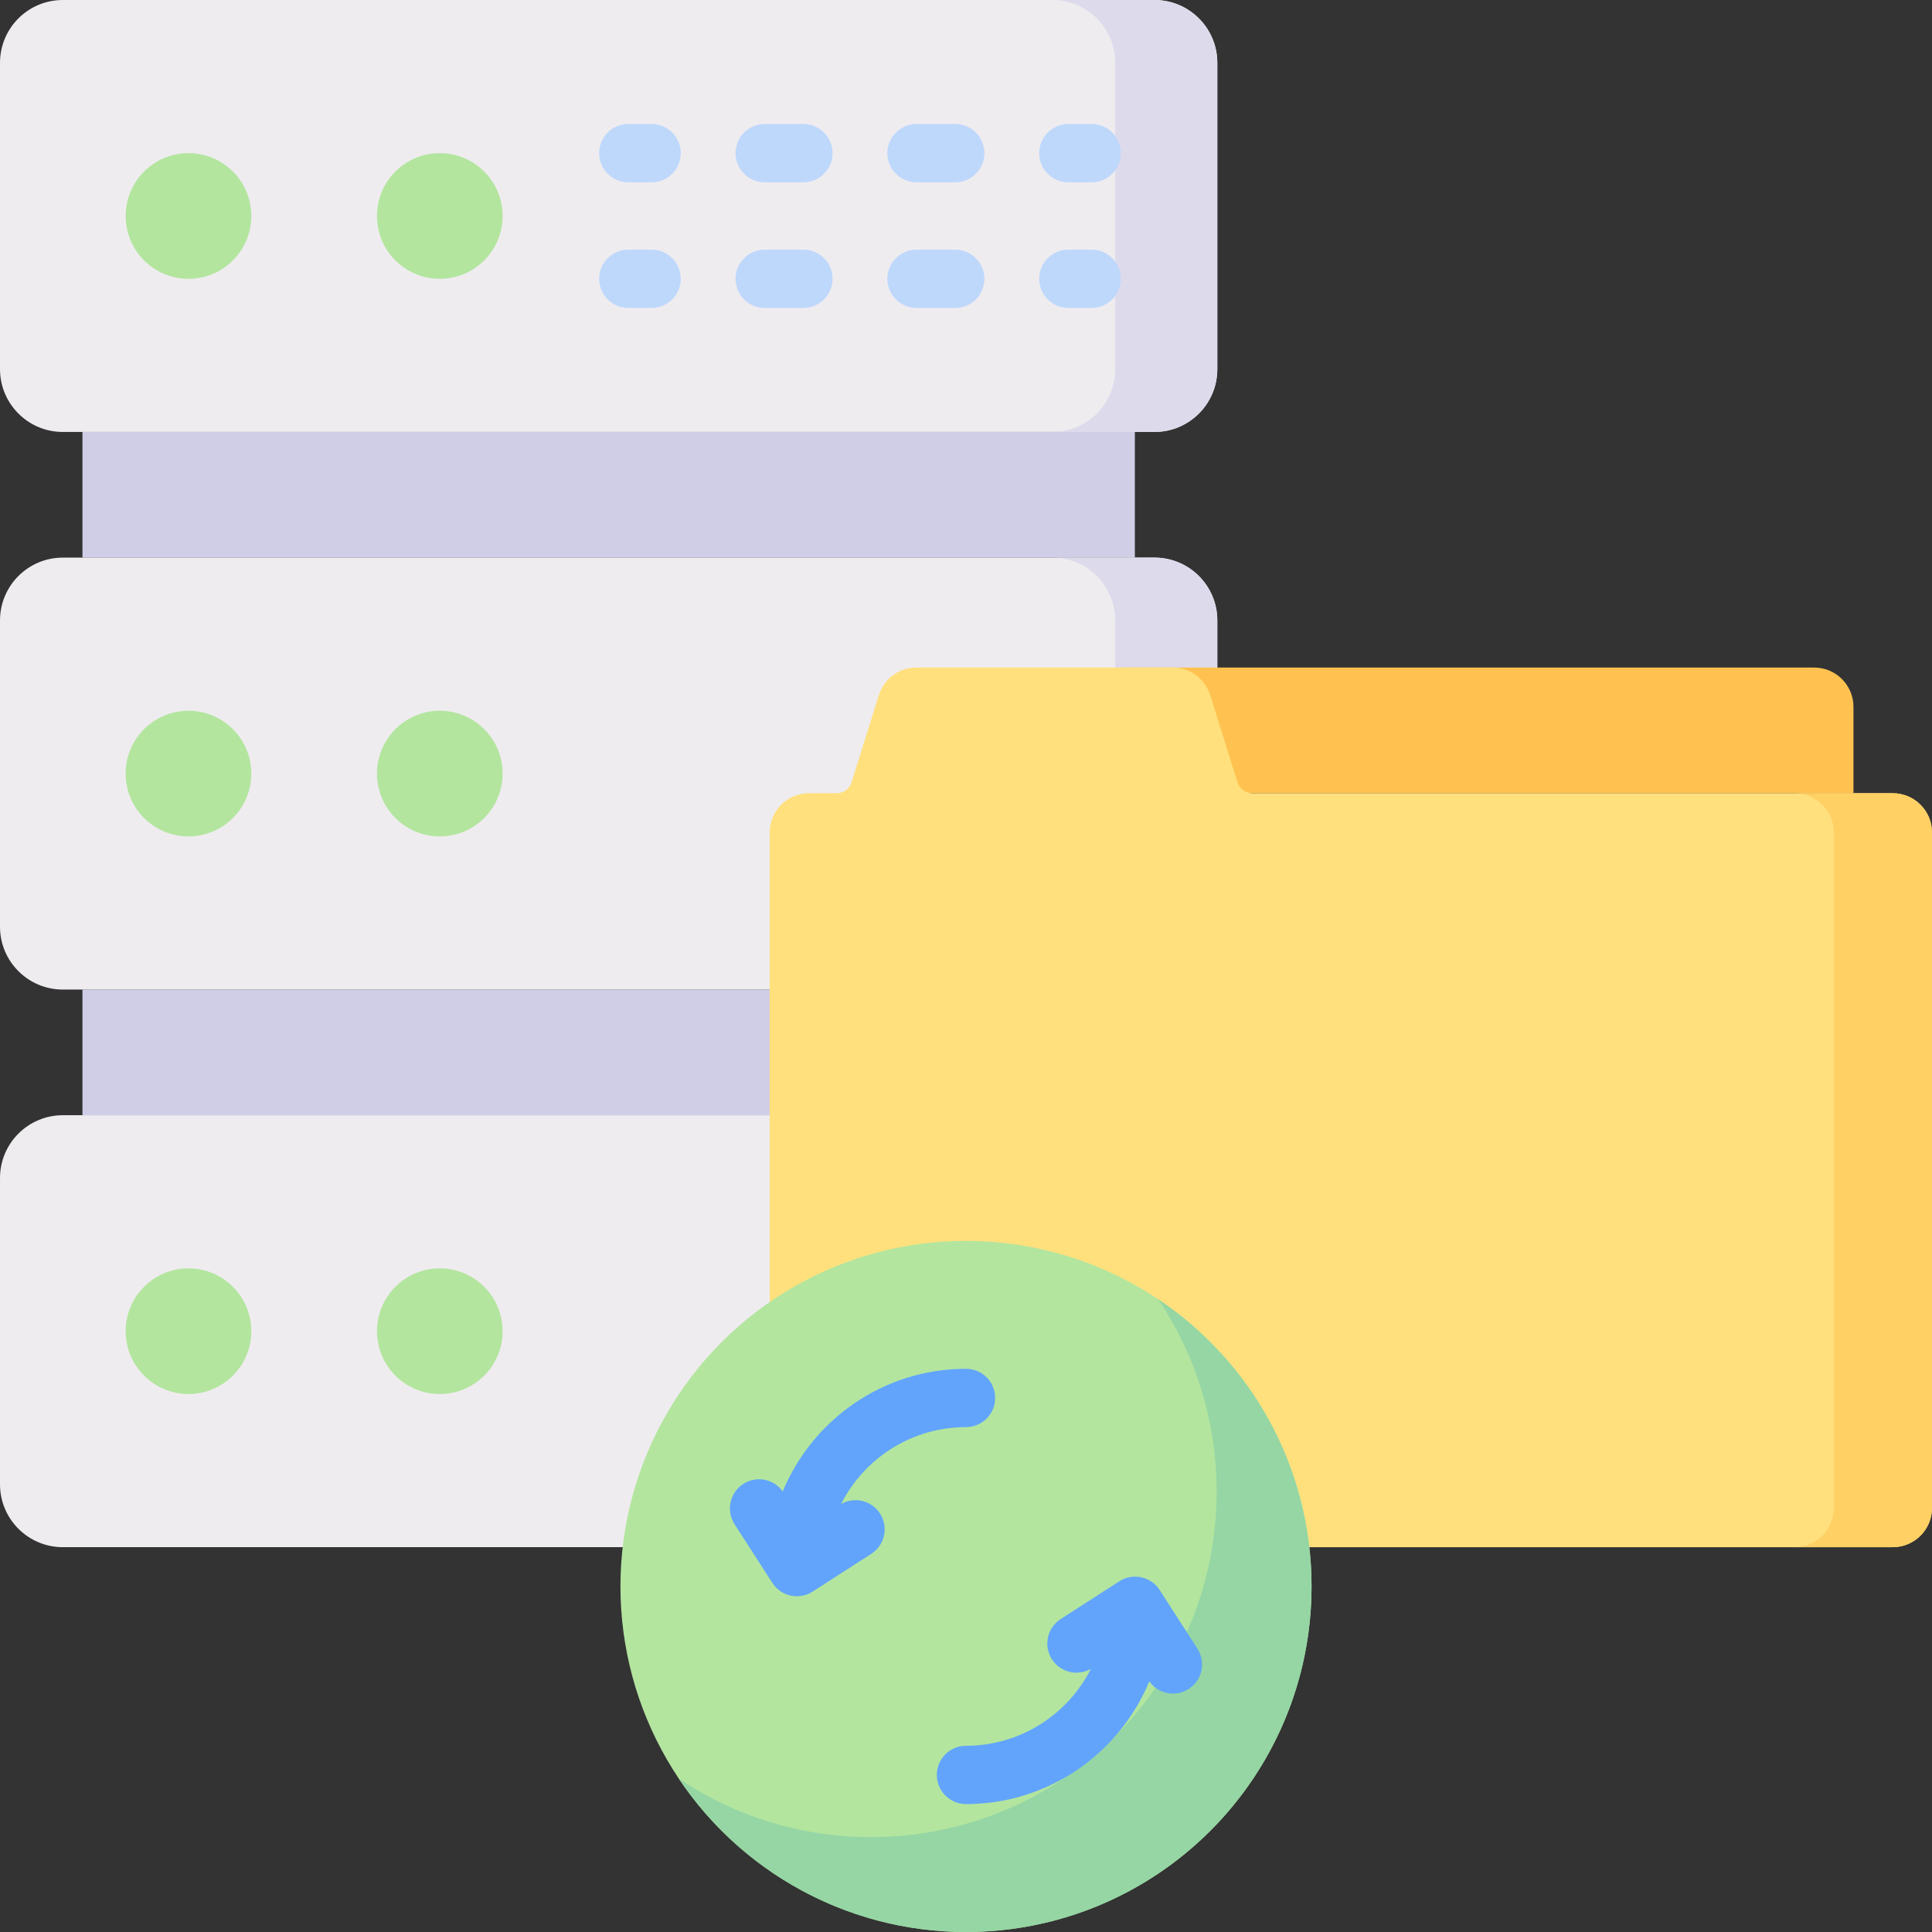 <svg id="Capa_1" enable-background="new 0 0 512 512" height="512" viewBox="0 0 512 512" width="512" xmlns="http://www.w3.org/2000/svg"><rect x="0" y="0" width="512" height="512" fill="#333333" stroke="none"/><g><g><g><path d="m21.854 262.244h278.894v33.301h-278.894z" fill="#d0cee7"/><g><path d="m305.951 410.016h-289.301c-9.196 0-16.65-7.455-16.65-16.65v-81.171c0-9.196 7.455-16.65 16.65-16.65h289.301c9.196 0 16.65 7.455 16.65 16.65v81.171c.001 9.196-7.454 16.65-16.65 16.65z" fill="#efecef"/><path d="m305.951 295.545h-27.057c9.196 0 16.65 7.455 16.65 16.65v81.171c0 9.196-7.455 16.65-16.65 16.65h27.057c9.196 0 16.65-7.455 16.65-16.65v-81.171c.001-9.196-7.454-16.65-16.65-16.65z" fill="#dddaec"/></g><path d="m21.854 114.472h278.894v33.301h-278.894z" fill="#d0cee7"/><g><path d="m305.951 114.472h-289.301c-9.196 0-16.65-7.455-16.65-16.65v-81.172c0-9.195 7.455-16.65 16.65-16.65h289.301c9.196 0 16.65 7.455 16.65 16.65v81.171c.001 9.196-7.454 16.651-16.65 16.651z" fill="#efecef"/><path d="m305.951 0h-27.057c9.196 0 16.65 7.455 16.65 16.65v81.171c0 9.196-7.455 16.65-16.65 16.65h27.057c9.196 0 16.65-7.455 16.65-16.65v-81.171c.001-9.195-7.454-16.65-16.65-16.65z" fill="#dddaec"/><g fill="#b3e59f"><circle cx="49.951" cy="57.236" r="16.65"/><circle cx="116.553" cy="57.236" r="16.65"/></g></g><g><path d="m305.951 262.244h-289.301c-9.196 0-16.65-7.455-16.65-16.65v-81.171c0-9.196 7.455-16.65 16.65-16.65h289.301c9.196 0 16.65 7.455 16.65 16.65v81.171c.001 9.195-7.454 16.65-16.65 16.65z" fill="#efecef"/><path d="m305.951 147.772h-27.057c9.196 0 16.65 7.455 16.65 16.65v81.171c0 9.196-7.455 16.65-16.65 16.65h27.057c9.196 0 16.65-7.455 16.65-16.65v-81.171c.001-9.195-7.454-16.65-16.65-16.65z" fill="#dddaec"/></g><g fill="#b3e59f"><g><circle cx="49.951" cy="205.008" r="16.65"/><circle cx="116.553" cy="205.008" r="16.65"/></g><g><circle cx="49.951" cy="352.78" r="16.65"/><circle cx="116.553" cy="352.78" r="16.65"/></g></g></g><g><path d="m297.626 176.911v33.301h193.561v-22.894c0-5.747-4.659-10.407-10.406-10.407z" fill="#ffc250"/><path d="m501.594 210.211h-169.719c-1.802 0-3.396-1.171-3.933-2.892l-7.221-23.107c-1.358-4.345-5.381-7.303-9.933-7.303h-67.95c-4.552 0-8.575 2.958-9.933 7.302l-7.221 23.107c-.538 1.72-2.131 2.892-3.933 2.892h-7.377c-5.747 0-10.406 4.659-10.406 10.407v178.993c0 5.747 4.659 10.407 10.406 10.407h287.22c5.747 0 10.406-4.659 10.406-10.407v-178.992c0-5.747-4.659-10.407-10.406-10.407z" fill="#ffe07d"/><path d="m501.594 210.211h-26.016c5.747 0 10.406 4.659 10.406 10.407v178.992c0 5.747-4.659 10.407-10.406 10.407h26.016c5.747 0 10.406-4.659 10.406-10.407v-178.992c0-5.747-4.659-10.407-10.406-10.407z" fill="#ffd064"/></g></g><circle cx="256" cy="420.423" fill="#b3e59f" r="91.577"/><path d="m306.95 344.32c9.771 14.567 15.474 32.091 15.474 50.95 0 50.577-41.001 91.577-91.577 91.577-18.858 0-36.383-5.703-50.95-15.474 16.435 24.499 44.384 40.627 76.103 40.627 50.577 0 91.577-41 91.577-91.577 0-31.719-16.127-59.668-40.627-76.103z" fill="#95d6a4"/><g><g><path d="m172.685 48.312h-6.181c-4.267 0-7.726-3.459-7.726-7.726s3.459-7.726 7.726-7.726h6.181c4.267 0 7.726 3.459 7.726 7.726s-3.459 7.726-7.726 7.726z" fill="#bed8fb"/></g><g><path d="m253.157 48.312h-10.273c-4.267 0-7.726-3.459-7.726-7.726s3.459-7.726 7.726-7.726h10.273c4.268 0 7.726 3.459 7.726 7.726s-3.458 7.726-7.726 7.726zm-40.236 0h-10.273c-4.267 0-7.726-3.459-7.726-7.726s3.459-7.726 7.726-7.726h10.273c4.267 0 7.726 3.459 7.726 7.726s-3.459 7.726-7.726 7.726z" fill="#bed8fb"/></g><g><path d="m289.301 48.312h-6.181c-4.268 0-7.726-3.459-7.726-7.726s3.459-7.726 7.726-7.726h6.181c4.268 0 7.726 3.459 7.726 7.726s-3.459 7.726-7.726 7.726z" fill="#bed8fb"/></g></g><g><g><path d="m289.301 81.613h-6.181c-4.268 0-7.726-3.459-7.726-7.726 0-4.268 3.459-7.726 7.726-7.726h6.181c4.268 0 7.726 3.459 7.726 7.726s-3.459 7.726-7.726 7.726z" fill="#bed8fb"/></g><g><path d="m253.157 81.613h-10.273c-4.267 0-7.726-3.459-7.726-7.726 0-4.268 3.459-7.726 7.726-7.726h10.273c4.268 0 7.726 3.459 7.726 7.726s-3.458 7.726-7.726 7.726zm-40.236 0h-10.273c-4.267 0-7.726-3.459-7.726-7.726 0-4.268 3.459-7.726 7.726-7.726h10.273c4.267 0 7.726 3.459 7.726 7.726s-3.459 7.726-7.726 7.726z" fill="#bed8fb"/></g><g><path d="m172.685 81.613h-6.181c-4.267 0-7.726-3.459-7.726-7.726 0-4.268 3.459-7.726 7.726-7.726h6.181c4.267 0 7.726 3.459 7.726 7.726s-3.459 7.726-7.726 7.726z" fill="#bed8fb"/></g></g><g fill="#62a4fb"><path d="m317.33 436.91-10.011-15.543c-2.311-3.587-7.091-4.621-10.68-2.312l-15.543 10.011c-3.588 2.311-4.622 7.093-2.312 10.68 2.235 3.468 6.775 4.541 10.317 2.52-6.125 12.078-18.658 20.381-33.101 20.381-4.267 0-7.726 3.459-7.726 7.726s3.459 7.726 7.726 7.726c21.882 0 40.675-13.448 48.569-32.509 1.497 2.086 3.855 3.231 6.272 3.231 1.433 0 2.882-.398 4.177-1.231 3.588-2.31 4.622-7.092 2.312-10.68z"/><path d="m256 362.745c-21.88 0-40.671 13.445-48.567 32.503-2.385-3.323-6.975-4.232-10.451-1.994-3.588 2.311-4.623 7.092-2.312 10.679l10.011 15.544c1.11 1.723 2.858 2.935 4.861 3.368.541.118 1.089.175 1.635.175 1.472 0 2.927-.422 4.184-1.23l15.544-10.012c3.587-2.311 4.622-7.093 2.311-10.68-2.235-3.469-6.776-4.541-10.317-2.52 6.125-12.078 18.657-20.38 33.1-20.38 4.268 0 7.726-3.459 7.726-7.726s-3.457-7.727-7.725-7.727z"/></g></g></svg>